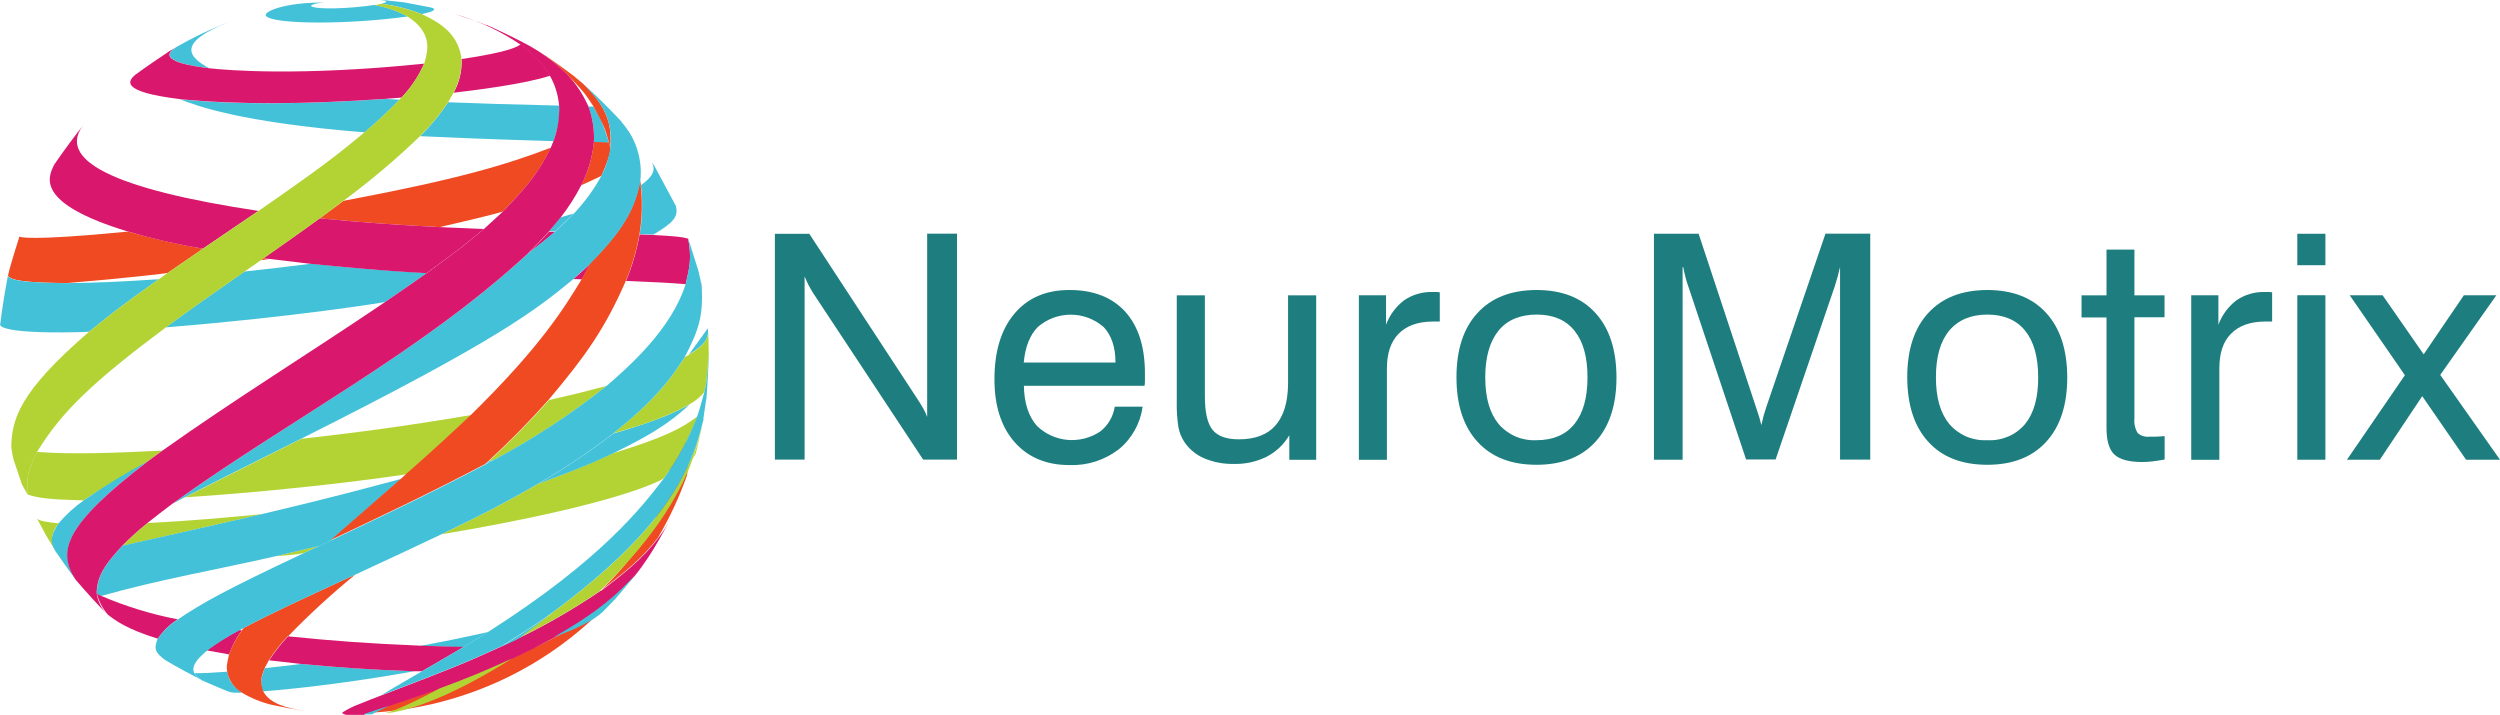 <?xml version="1.0" encoding="UTF-8"?>
<svg xmlns="http://www.w3.org/2000/svg" id="Layer_1" data-name="Layer 1" viewBox="0 0 262.33 75">
  <defs>
    <style>
      .cls-1 {
        fill: #b3d334;
      }

      .cls-2 {
        fill: #f04a23;
      }

      .cls-3 {
        fill: #d8176d;
      }

      .cls-4 {
        fill: #1e7e7f;
      }

      .cls-5 {
        fill: #43c1d8;
      }
    </style>
  </defs>
  <path class="cls-4" d="M81.31,48.24v-23.71h3.61l11.27,17.22c.25.38.47.73.66,1.06.17.3.32.61.44.93v-19.22h3.13v23.71h-3.55l-11.54-17.47c-.17-.27-.33-.55-.48-.83-.14-.29-.29-.6-.42-.92v19.22h-3.11Z"></path>
  <path class="cls-4" d="M116.98,42.67h2.92c-.24,1.76-1.14,3.37-2.52,4.49-1.48,1.13-3.3,1.71-5.16,1.64-2.43,0-4.35-.81-5.76-2.41-1.41-1.61-2.11-3.81-2.11-6.59,0-2.94.7-5.23,2.1-6.89,1.4-1.66,3.32-2.48,5.77-2.48,2.52,0,4.47.76,5.86,2.28,1.38,1.55,2.06,3.68,2.06,6.46v.79c0,.17-.01.35-.04.52h-12.66c.03,1.82.49,3.22,1.37,4.21.87.85,2.01,1.36,3.22,1.47,1.21.1,2.42-.21,3.43-.89.81-.64,1.35-1.56,1.51-2.58v-.02ZM107.43,38.04h9.62c0-1.61-.42-2.85-1.24-3.72-.96-.84-2.19-1.3-3.46-1.3s-2.5.46-3.46,1.3c-.84.86-1.32,2.11-1.47,3.75v-.03Z"></path>
  <path class="cls-4" d="M126.43,30.98v10.59c0,1.7.27,2.88.81,3.54.54.66,1.46.99,2.75.99,1.72,0,3.01-.49,3.86-1.47.85-.98,1.29-2.43,1.31-4.34v-9.3h2.95v17.26h-2.82v-2.58c-.56.96-1.39,1.74-2.37,2.25-1.06.53-2.24.79-3.42.76-1.1.03-2.18-.18-3.19-.61-.84-.37-1.56-.97-2.06-1.74-.29-.45-.49-.95-.59-1.47-.14-.89-.2-1.79-.18-2.69v-11.18h2.96Z"></path>
  <path class="cls-4" d="M142.59,48.24v-17.26h2.85v3.1c.38-1.03,1.04-1.92,1.91-2.58.87-.59,1.91-.89,2.96-.86h.47c.1,0,.2.02.3.04v3.06c-.09,0-.18,0-.26,0h-.44c-1.55,0-2.77.42-3.61,1.27s-1.24,2.07-1.24,3.68v9.56h-2.93Z"></path>
  <path class="cls-4" d="M152.83,39.59c0-2.89.73-5.14,2.2-6.74,1.47-1.61,3.53-2.41,6.19-2.42,2.66,0,4.73.8,6.19,2.41,1.47,1.6,2.2,3.86,2.21,6.75,0,2.9-.73,5.15-2.2,6.76-1.47,1.61-3.53,2.42-6.19,2.42s-4.72-.8-6.19-2.41c-1.47-1.6-2.21-3.86-2.21-6.77ZM155.85,39.59c0,2.14.47,3.77,1.4,4.9.49.57,1.11,1.02,1.8,1.32.69.29,1.45.42,2.2.38,1.72,0,3.05-.57,3.96-1.7.91-1.13,1.37-2.76,1.37-4.9s-.45-3.75-1.37-4.89c-.92-1.14-2.24-1.69-3.96-1.69s-3.1.56-4.01,1.69c-.91,1.13-1.39,2.76-1.39,4.9Z"></path>
  <path class="cls-4" d="M176.56,28.04v20.2h-3.01v-23.71h4.69l6,18.14c.18.52.3.91.39,1.2.08.29.14.52.19.74.09-.4.18-.75.26-1.06.09-.31.18-.6.28-.89l6.19-18.14h4.7v23.71h-3.17v-20.2c-.08.34-.17.69-.26,1.03-.1.34-.2.69-.31,1.03l-6.19,18.12h-3.1l-6.05-18.12c-.12-.32-.22-.64-.3-.97-.09-.34-.17-.71-.25-1.1h-.04Z"></path>
  <path class="cls-4" d="M200.13,39.59c0-2.89.73-5.14,2.2-6.74,1.47-1.61,3.53-2.41,6.19-2.42,2.66,0,4.73.8,6.19,2.41,1.47,1.6,2.2,3.86,2.21,6.75,0,2.9-.73,5.15-2.2,6.76-1.47,1.61-3.53,2.42-6.19,2.42s-4.73-.8-6.19-2.41c-1.47-1.6-2.2-3.86-2.21-6.77ZM203.14,39.59c0,2.14.47,3.77,1.4,4.9.49.57,1.11,1.02,1.8,1.32.69.29,1.45.42,2.2.38.75.04,1.49-.09,2.18-.38.69-.29,1.3-.75,1.78-1.32.92-1.13,1.38-2.76,1.37-4.9,0-2.14-.46-3.77-1.37-4.89-.92-1.13-2.24-1.69-3.96-1.69s-3.06.56-4.01,1.69c-.93,1.13-1.39,2.76-1.39,4.9Z"></path>
  <path class="cls-4" d="M223.97,43.89c-.06.54.06,1.08.34,1.55.17.15.36.26.58.32.21.07.44.09.66.06h.63c.25,0,.56-.03.96-.06v2.46c-.52.09-.93.15-1.32.2-.34.04-.69.06-1.03.06-1.39,0-2.35-.26-2.92-.78-.56-.53-.83-1.46-.83-2.8v-11.59h-2.62v-2.32h2.62v-4.8h2.93v4.8h3.16v2.3h-3.16v10.61Z"></path>
  <path class="cls-4" d="M229.93,48.24v-17.26h2.85v3.1c.38-1.03,1.04-1.92,1.91-2.58.87-.59,1.91-.89,2.96-.86h.47c.1,0,.2.02.3.04v3.06c-.09,0-.18,0-.26,0h-.44c-1.57,0-2.77.42-3.61,1.27-.85.85-1.23,2.07-1.23,3.68v9.56h-2.93Z"></path>
  <path class="cls-4" d="M241.06,48.24v-17.26h2.95v17.26h-2.95ZM241.06,27.83v-3.3h2.95v3.3h-2.95Z"></path>
  <polygon class="cls-4" points="246.27 48.24 252.35 39.37 246.56 30.98 250.01 30.98 254.32 37.18 258.54 30.98 261.95 30.98 256.06 39.34 262.33 48.24 258.77 48.24 254.17 41.57 249.72 48.24 246.27 48.24"></polygon>
  <g>
    <path class="cls-2" d="M55.9,68.03c5.08-2.51,3.27-1.51-2.16,1.06-2.88,1.31-4.3,1.92-7.6,3.14-1.68.6-2.68.96-5.35,1.83-1.45.48-1.96.64-2.23.74,5.13-.22,10.15-1.5,14.76-3.76,4.61-2.26,8.69-5.45,12-9.37-1.37,1.33-3.33,2.96-7.22,5.16-.66.35-2.85,1.52-2.19,1.17v.02Z"></path>
    <path class="cls-2" d="M72.25,47.85v-.76c0-.13-.02-.26-.08-.38-.05-.12-.13-.23-.22-.32-.09-.09-.21-.16-.33-.21-.12-.05-.25-.07-.38-.06-.13,0-.26.04-.38.1-.12.06-.22.14-.31.24-.08.1-.15.21-.19.34-.04.12-.05.26-.04.39v.67c0,3.54-1.39,6.93-3.68,10.05-1.08,1.45-2.29,2.81-3.61,4.04,2.55-1.87,4.48-3.5,6-5.51,1.24-2.1,2.27-4.31,3.07-6.6.08-.66.13-1.32.13-1.98h.02Z"></path>
    <path class="cls-3" d="M63.05,61.96l-.18.13c-2.62,1.78-5.37,3.37-8.22,4.77-.64.31-1.5.72-2.15,1.03-4.04,1.83-5,2.21-12.51,5.09-.86.33-1.55.59-2.06.81-.67.24-1.31.54-1.91.91l-.13.11c.13.11.29.18.46.2h1.87v-.04l.34-.12c.27-.1.78-.26,2.23-.74,2.66-.88,3.67-1.23,5.35-1.83,3.3-1.23,4.72-1.83,7.6-3.14,5.42-2.58,7.22-3.57,2.16-1.06-.66.35,1.55-.82,2.19-1.17,3.9-2.22,5.86-3.86,7.22-5.16.38-.37.71-.71,1.03-1.03.33-.32.69-.85.98-1.22l.74-1.07c.77-1.16,1.66-2.79,2.33-4.01-.4.73-.85,1.43-1.35,2.09-1.52,2.01-3.45,3.61-6,5.51v-.04Z"></path>
    <path class="cls-2" d="M52.77,22.2c2.62-2.71,3.77-4.13,5.04-6.71-4.64,1.79-9.87,3.35-21.76,5.58-.75.55-1.74,1.29-2.5,1.84,4.91.47,7.5.66,12.59.92,5.57-1.28,6.63-1.63,6.64-1.63ZM64.05,15.53l-.14-.61-1.6-.05c-.14,1.6-.59,3.16-1.34,4.58.65-.29,1.5-.69,2.14-1,.34-.78.98-2.25.95-2.92ZM17.58,28.65l3.71-2.55c-2.65-.46-5.28-1.06-7.86-1.8-10.54,1.03-11.35.56-11.39.52-.33,1.06-.78,2.47-1.07,3.55l-.13.55c.21.52,2.06.76,6.25.78,6.25-.52,10.5-1.03,10.51-1.06M27.35,27.31l.91-.14-.6-.08-.31.22"></path>
    <path class="cls-5" d="M64.47,62.96c.7-.82,1.64-1.91,2.3-2.77l-.43.48c-1.46,1.51-3.28,3.39-8.26,6.2,1.65-.62,3.9-1.47,5.23-2.73l1.16-1.2M54.66,66.87c.87-.66,2.03-1.55,2.88-2.2l-.13.04c-2.39,1.63-2.7,1.83-4.9,3.19.65-.31,1.55-.66,2.15-1.03M48.64,67.91c.77-.48,1.8-1.1,2.58-1.59-2.35.52-3.53.78-7.14,1.46,4.13.14,4.57.13,4.57.13M27.61,72.55c6.47-.52,12.72-1.55,15.86-2.11-4.64-.18-7.5-.36-11.87-.77-1.96.24-2.21.27-3.82.44-.34.93-.56,1.55-.19,2.44M25.36,72.68c-.86-.72-1.29-1.08-1.51-2.2-1.55.11-2.43.17-3.45.16.27.42.67.73,1.14.9l.29.13c.69.29,1.61.7,2.32.96.4.06.81.08,1.21.05"></path>
    <path class="cls-5" d="M68.69,17.45l-.28-.44c.22.55.52,1.24-1.16,2.42.21,1.71.17,3.44-.13,5.13l1.43.06c2.15-1.27,2.66-1.9,2.37-3.01M58.25,24.29c.59-.56,1.39-1.31,1.96-1.89l-1.39.41-1.21,1.46h.64M40.39,31.71c1.33-.91,3.1-2.13,4.4-3.06-4.22-.25-7.12-.46-12.14-.98-3.23.4-3.81.48-7,.82-4.13,2.88-5.1,3.56-8.26,5.86,13.76-1.11,22.97-2.64,23-2.65M9.35,34.81c2.55-2.07,3.46-2.77,7.32-5.51-4.34.28-6.31.37-9.59.41-4.27-.03-6.14-.27-6.25-.79-.3,1.55-.63,3.61-.82,5.19.61,1.07,9.29.72,9.35.7Z"></path>
    <path class="cls-1" d="M73.03,47.5c.25-1.08.61-2.51.81-3.61v.11c-.29,1.25-.73,2.91-1.13,4.13.14-.2.25-.41.34-.64M69.67,50.19c1.45-2,2.64-4.19,3.52-6.5-1.67,1.27-3.49,2.22-8.83,3.86-2.62,1.18-3.81,1.72-7.84,3.19-3.27,1.85-4.75,2.7-10.21,5.33,19.3-3.25,23.33-5.85,23.36-5.88M12.83,57.28q11.45-2.58,14.75-3.34c-2.98.29-7.06.69-12.09.94-.93.75-1.82,1.55-2.66,2.4M5.81,57.8c-.22-.4-.34-.84-.36-1.29.07-.59.32-1.14.71-1.59-1.08-.12-2.11-.23-2.3-.55l.97,1.8.99,1.63M31.9,58.03l1.65-.77-4.57,1.08c.98-.03,1.96-.13,2.92-.31"></path>
    <path class="cls-5" d="M72.27,37.23c1.11-.74,2-1.32,2.03-2.34l-.03-.44M64.35,47.56c2.8-1.39,5.44-2.7,8.01-5.12-1.43.77-2.92,1.55-8.02,3.06-2.49,1.92-5.11,3.67-7.83,5.25,2.5-.92,5.1-1.87,7.84-3.19M50.9,48.74l.86-.46-.43.08-.42.38ZM34.7,56.71c2.47-2.16,4.95-4.31,7.42-6.47-3.4.91-7.26,1.96-14.53,3.68q-2.71.64-14.75,3.34c-1.35,1.48-2.74,3.02-2.67,5.06l.43.22c6.05-1.72,12.25-2.78,18.38-4.19l4.57-1.08,1.18-.55"></path>
    <path class="cls-1" d="M74.35,35.71l-.04-.81c-.1.67-.19,1.2-2.03,2.34l-.42.23c-1.37,2.07-2.79,4.24-7.52,8.01,2.8-.83,5.44-1.61,8.02-3.06.59-.33,1.12-.76,1.55-1.28l.19-.88c.17-1.52.25-3.06.24-4.59M51.75,48.31c4.2-2.24,8.18-4.85,11.91-7.82-2.53.67-3.07.81-6.04,1.48-1.99,2.24-4.09,4.37-6.29,6.39l.43-.08M42.67,49.75c2.23-1.98,4.34-3.86,6.8-6.2-3.93.65-9.29,1.55-17.84,2.49q-9.81,4.91-12.23,6.15c13.54-.91,23.25-2.42,23.27-2.43M15.54,48.37l1.49-1.09c-4.64.24-9.46.43-13.15.14-.91,1.95-1.14,2.55-.97,4.47,1.03.36,2.2.52,5.87.62,2.17-1.51,4.53-2.71,6.76-4.13M1.42,48.22c-.1-.45-.18-.9-.24-1.35l.24,1.35Z"></path>
    <path class="cls-5" d="M42.77,1.72c-1.09-.59-2.26-.99-3.48-1.2-2.53.39-6.19.52-6.67.11.19-.31,1.34-.35,1.55-.36-4.3-.06-6.64.98-6.25,1.41.78.89,8.56.92,14.85.05M40.07,0h-.21c.44.04.58.08.66.16,0,.05-.03.12-.49.24,1.45.18,2.87.55,4.22,1.08.98-.22,1.19-.31,1.31-.48-.03-.09-.04-.14-.41-.23-.81-.15-1.89-.37-2.71-.52-1.46-.17-1.58-.18-2.37-.26Z"></path>
    <path class="cls-3" d="M21.28,26.1q4.3-2.92,5.84-3.97c-15.25-2.29-21.41-5.38-18.24-9.18-1,1.26-2.28,2.98-3.18,4.31-.67,1.32-2.06,4.07,7.74,7.04,2.58.76,5.21,1.36,7.86,1.8M44.79,28.64c3.46-2.52,3.9-2.88,5.98-4.61-1.39-.06-3.24-.13-4.64-.2-5.29-.28-7.87-.47-12.59-.92-2.84,2.07-2.9,2.07-5.88,4.18l.6.08c1.31.16,3.07.37,4.38.52,8.31.83,12.14.97,12.14.97M55.36,26.65c.88-.68,2.06-1.61,2.89-2.33h-.64c-.67.72-1.55,1.67-2.25,2.35M71.95,29.82c.44-1.87.64-2.72.26-4.78-.66-.19-1.31-.25-3.66-.38l-1.43-.06c-.3,1.67-.78,3.31-1.43,4.88,3.25.13,4.61.2,6.26.34M61.07,29.31l.88-1.66c-.52.52-1.24,1.16-1.79,1.63l.91.03ZM73.69,30.2l-.17-.82.13.76.04.06Z"></path>
    <path class="cls-3" d="M16.56,67.02c.55-.81,1.26-1.5,2.09-2.03-2.76-.53-5.46-1.36-8.05-2.47l-.43-.22q.28,1.16,1.14,2.19c.76.59,1.92,1.5,5.25,2.53M24.04,68.67c.32-.9.77-1.75,1.33-2.52l-.26-.04c-1.19.62-2.33,1.33-3.41,2.14.7.13,1.64.3,2.34.42ZM44.24,70.46c2.89-1.67,3.37-1.96,4.42-2.58-1.75-.04-2.63-.06-4.57-.13-5.47-.23-8.83-.47-13.86-.98-.74.78-1.4,1.63-1.99,2.52,1.03.12,2.36.27,3.37.38,3.97.37,6.76.58,11.87.77h.77"></path>
    <path class="cls-5" d="M18.58,4.89c-.57.37-1.91,1.23,1.27,1.93.73.16,1.58.27,2.1.34-2.14-1.17-3.56-2.65,2.22-4.91l.09-.03-.86.33c-1.65.67-3.26,1.45-4.81,2.34M38.26,13.89c1.28-1.08,2.51-2.22,3.66-3.43l-1.43-.08c-8.96.6-16.03.61-21.62.03,1.69.66,6.19,2.41,19.38,3.48ZM58.1,14.79c.58-1.93.59-1.96.59-3.71-6.01-.15-7.83-.2-11.66-.35-.86,1.28-1.84,2.47-2.94,3.56,4.01.18,6.96.31,14.01.52M63.9,14.93c-.73-2.18-.75-2.27-1.62-3.75h-.56c.47,1.18.67,2.45.58,3.72l1.6.05M65.22,12.78l-.25-.28c1.14,1.45,1.18,1.5,1.68,2.61"></path>
    <path class="cls-3" d="M42.12,10.25c1-1.04,1.8-2.25,2.39-3.57-13.01,1.33-20.59.7-22.59.48-1.55-.2-5.57-.73-3.61-2.11l.25-.15-.68.4c-1.14.75-2.64,1.78-3.73,2.58-.55.52-1.84,1.72,4.73,2.52,5.75.58,12.83.57,21.62-.03l1.63-.13M57.73,7.93c-.79-1.3-1.84-2.42-3.1-3.28-.31.23-1.03.77-6.19,1.55.05,1.23-.23,2.45-.84,3.53,2.03-.24,7.42-.89,10.14-1.79"></path>
    <path class="cls-2" d="M56.36,5.29l-.93-.55c1.48.82,2.84,1.84,4.04,3.03,1.69,1.76,1.8,1.86,2.81,3.4,1.08,2.01,1.15,2.13,1.62,3.75l.14.61c.09-1.7.2-3.83-2.82-6.71l-1.09-.91c-1.11-.82-2.58-1.91-3.78-2.63M67.25,19.41l-.07-.47c-.49,2.37-1.22,4.65-5.24,8.66l-.88,1.66c-1.81,2.98-4.29,7.06-11.59,14.22-2.13,2-3.66,3.44-6.8,6.2l-.56.52c-2.47,2.16-4.95,4.31-7.42,6.47,5.16-2.44,10.5-4.96,16.2-7.97l.42-.38c2.21-2.03,4.31-4.17,6.3-6.42,3.78-4.49,5.85-7.37,8.06-12.43.65-1.57,1.13-3.21,1.43-4.88.28-1.7.33-3.42.13-5.13M30.23,66.77c2.22-2.3,4.58-4.46,7.05-6.48-5.56,2.56-8.62,3.97-11.71,5.6l-.21.29c-.56.77-1,1.61-1.33,2.5-.26,1.2-.27,1.23-.19,1.78.08.45.26.88.52,1.26.26.38.6.7.99.94,1.01.61,2.11,1.06,3.26,1.32.95.2,2.22.45,3.19.6h.03c-1.63-.3-3.48-.65-4.23-2.07-.23-.83-.34-1.2.19-2.44l.44-.82c.59-.9,1.25-1.74,1.99-2.52"></path>
    <path class="cls-1" d="M74.37,36.88l-.04-1.19c0,1.38-.1,3.22-.24,4.59.16-1.13.25-2.26.28-3.4M72.69,48.14c.39-1.22.85-2.88,1.13-4.13-1.28,5.4-4.08,11.59-15.73,20.18l-.55.44c-.86.67-2.01,1.55-2.88,2.2,2.85-1.39,5.59-2.98,8.22-4.77,2.06-2.03,7.56-7.43,9.81-13.94M51.24,70.6c.75-.45,1.76-1.03,2.51-1.51-2.88,1.31-4.3,1.92-7.6,3.14-1.31.69-4.75,2.51-5.88,2.61l.57-.05.39-.04c3.58-.64,7.81-2.88,10.01-4.16"></path>
    <path class="cls-5" d="M74.12,41.89c.12-1.5.24-3.5.25-5-.04,1.03-.13,2.39-.28,3.4l-.18.86c-.21.76-.49,1.79-.75,2.54-.88,2.31-2.05,4.5-3.5,6.51-2.29,2.98-6.54,8.53-18.43,16.1-.77.48-1.79,1.12-2.58,1.59q-2.15,1.27-4.42,2.58c-2.82,1.63-3.29,1.91-4.24,2.49,7.51-2.88,8.47-3.26,12.51-5.09,2.25-1.4,2.79-1.73,4.9-3.19l.68-.49c11.76-8.71,14.51-14.85,15.73-20.18v-.11l.29-2M39.12,74.92c.07-.07.08-.08,1.68-.86-2.48.81-2.53.83-2.58.9h.44c.15.02.3.01.45-.03"></path>
    <path class="cls-1" d="M40.04.4c1.44.19,2.86.56,4.22,1.08,1.52.73,3.83,1.85,4.17,4.71.03,1.23-.25,2.44-.84,3.53l-.56.99c-.86,1.28-1.84,2.47-2.94,3.56-2.53,2.44-5.22,4.71-8.05,6.8-.75.56-1.74,1.3-2.5,1.85-2.84,2.07-2.9,2.07-5.88,4.18l-.31.22-1.7,1.18c-4.13,2.88-5.1,3.56-8.26,5.86-7.78,5.82-10.94,8.87-13.5,13.06-.94,2.03-1.13,2.52-.97,4.36.13.48-.62-.95-.62-.95l-.88-2.61c-.1-.45-.18-.9-.24-1.35.08-2.82.75-5.68,8.17-12.06,2.55-2.07,3.46-2.77,7.32-5.51l.91-.65,3.71-2.55q4.3-2.92,5.84-3.97c6.66-4.6,8.4-5.99,11.14-8.26,1.28-1.08,2.51-2.22,3.66-3.43l.2-.21c1-1.04,1.8-2.25,2.39-3.57.39-1.34.9-3.21-1.74-4.92-1.09-.59-2.26-.99-3.48-1.2"></path>
    <path class="cls-5" d="M73.28,28.4l.23,1,.13.76c.14,2.84-.23,4.35-1.8,7.33-1.31,1.99-2.79,4.24-7.52,8.01-2.49,1.92-5.11,3.67-7.83,5.25-3.27,1.85-4.75,2.7-10.21,5.33-3.1,1.47-4.13,1.96-9.01,4.22-5.56,2.56-8.62,3.97-11.71,5.6l-.46.25c-1.19.62-2.33,1.34-3.41,2.14-.72.64-1.72,1.5-1.3,2.36.28.41.67.72,1.14.9-1.28-.66-2.98-1.55-4.23-2.31-.97-.74-1.2-1.14-.76-2.19.55-.81,1.26-1.5,2.09-2.03,2.61-1.76,5.01-3.1,13.25-6.98l1.66-.78,1.18-.55c5.16-2.44,10.5-4.96,16.2-7.97l.86-.46c4.2-2.24,8.18-4.85,11.91-7.82,2.2-1.91,6.78-5.89,8.26-10.67.4-1.7.64-2.72.26-4.78"></path>
    <path class="cls-5" d="M61.09,8.71l-.42-.35.56.48c1.73,1.76,3.14,3.49,2.82,6.71-.16,1.02-.48,2-.95,2.92-.79,1.43-1.77,2.76-2.89,3.95-.58.57-1.35,1.34-1.96,1.89-.86.72-2.01,1.66-2.89,2.33-11.27,10.39-24.94,17.34-37.29,26.24l1.35-.72q2.44-1.27,12.23-6.15c20.8-10.43,24.54-13.47,28.51-16.72.52-.52,1.27-1.13,1.79-1.63,2.52-2.61,4.64-5.07,5.24-8.66.15-1.31-.03-2.64-.52-3.87-.42-.95-.99-1.83-1.68-2.61-1.12-1.18-2.66-2.73-3.89-3.8M7.93,60.77c-1.89-2.92-1.23-5.63,7.61-12.39-2.33,1.24-4.59,2.62-6.76,4.13-.98.69-1.86,1.5-2.64,2.41-.72,1.14-.99,1.79-.35,2.88.63.9,1.46,2.11,2.13,2.98"></path>
    <path class="cls-3" d="M51.09,2.63c1.33.59,3.1,1.44,4.36,2.12,1.48.82,2.84,1.84,4.04,3.03.94.99,1.7,2.13,2.25,3.38.44,1.19.64,2.46.58,3.72-.15,1.6-.61,3.15-1.34,4.58-.61,1.18-1.33,2.31-2.15,3.36l-1.22,1.46c-.67.72-1.55,1.67-2.25,2.35-11.28,10.41-24.95,17.36-37.3,26.25-.78.59-1.82,1.38-2.58,1.99-.93.75-1.82,1.55-2.66,2.4-1.35,1.48-2.74,3.02-2.67,5.06.14.83.54,1.6,1.14,2.19l.13.13c-1.03-1.06-2.37-2.51-3.33-3.64l-.18-.22c-1.89-2.92-1.23-5.63,7.61-12.39l1.5-1.1c7.63-5.42,15.6-10.33,23.35-15.58,1.33-.91,3.1-2.13,4.4-3.06,3.46-2.52,3.9-2.88,5.98-4.61.6-.55,1.41-1.27,2-1.83,2.62-2.71,3.77-4.13,5.04-6.71l.29-.72c.44-1.19.64-2.44.59-3.71-.1-1.1-.42-2.16-.96-3.12-.79-1.3-1.85-2.42-3.1-3.28-2.12-1.44-4.46-2.52-6.93-3.22,1.03.34,2.39.77,3.38,1.19"></path>
  </g>
</svg>
